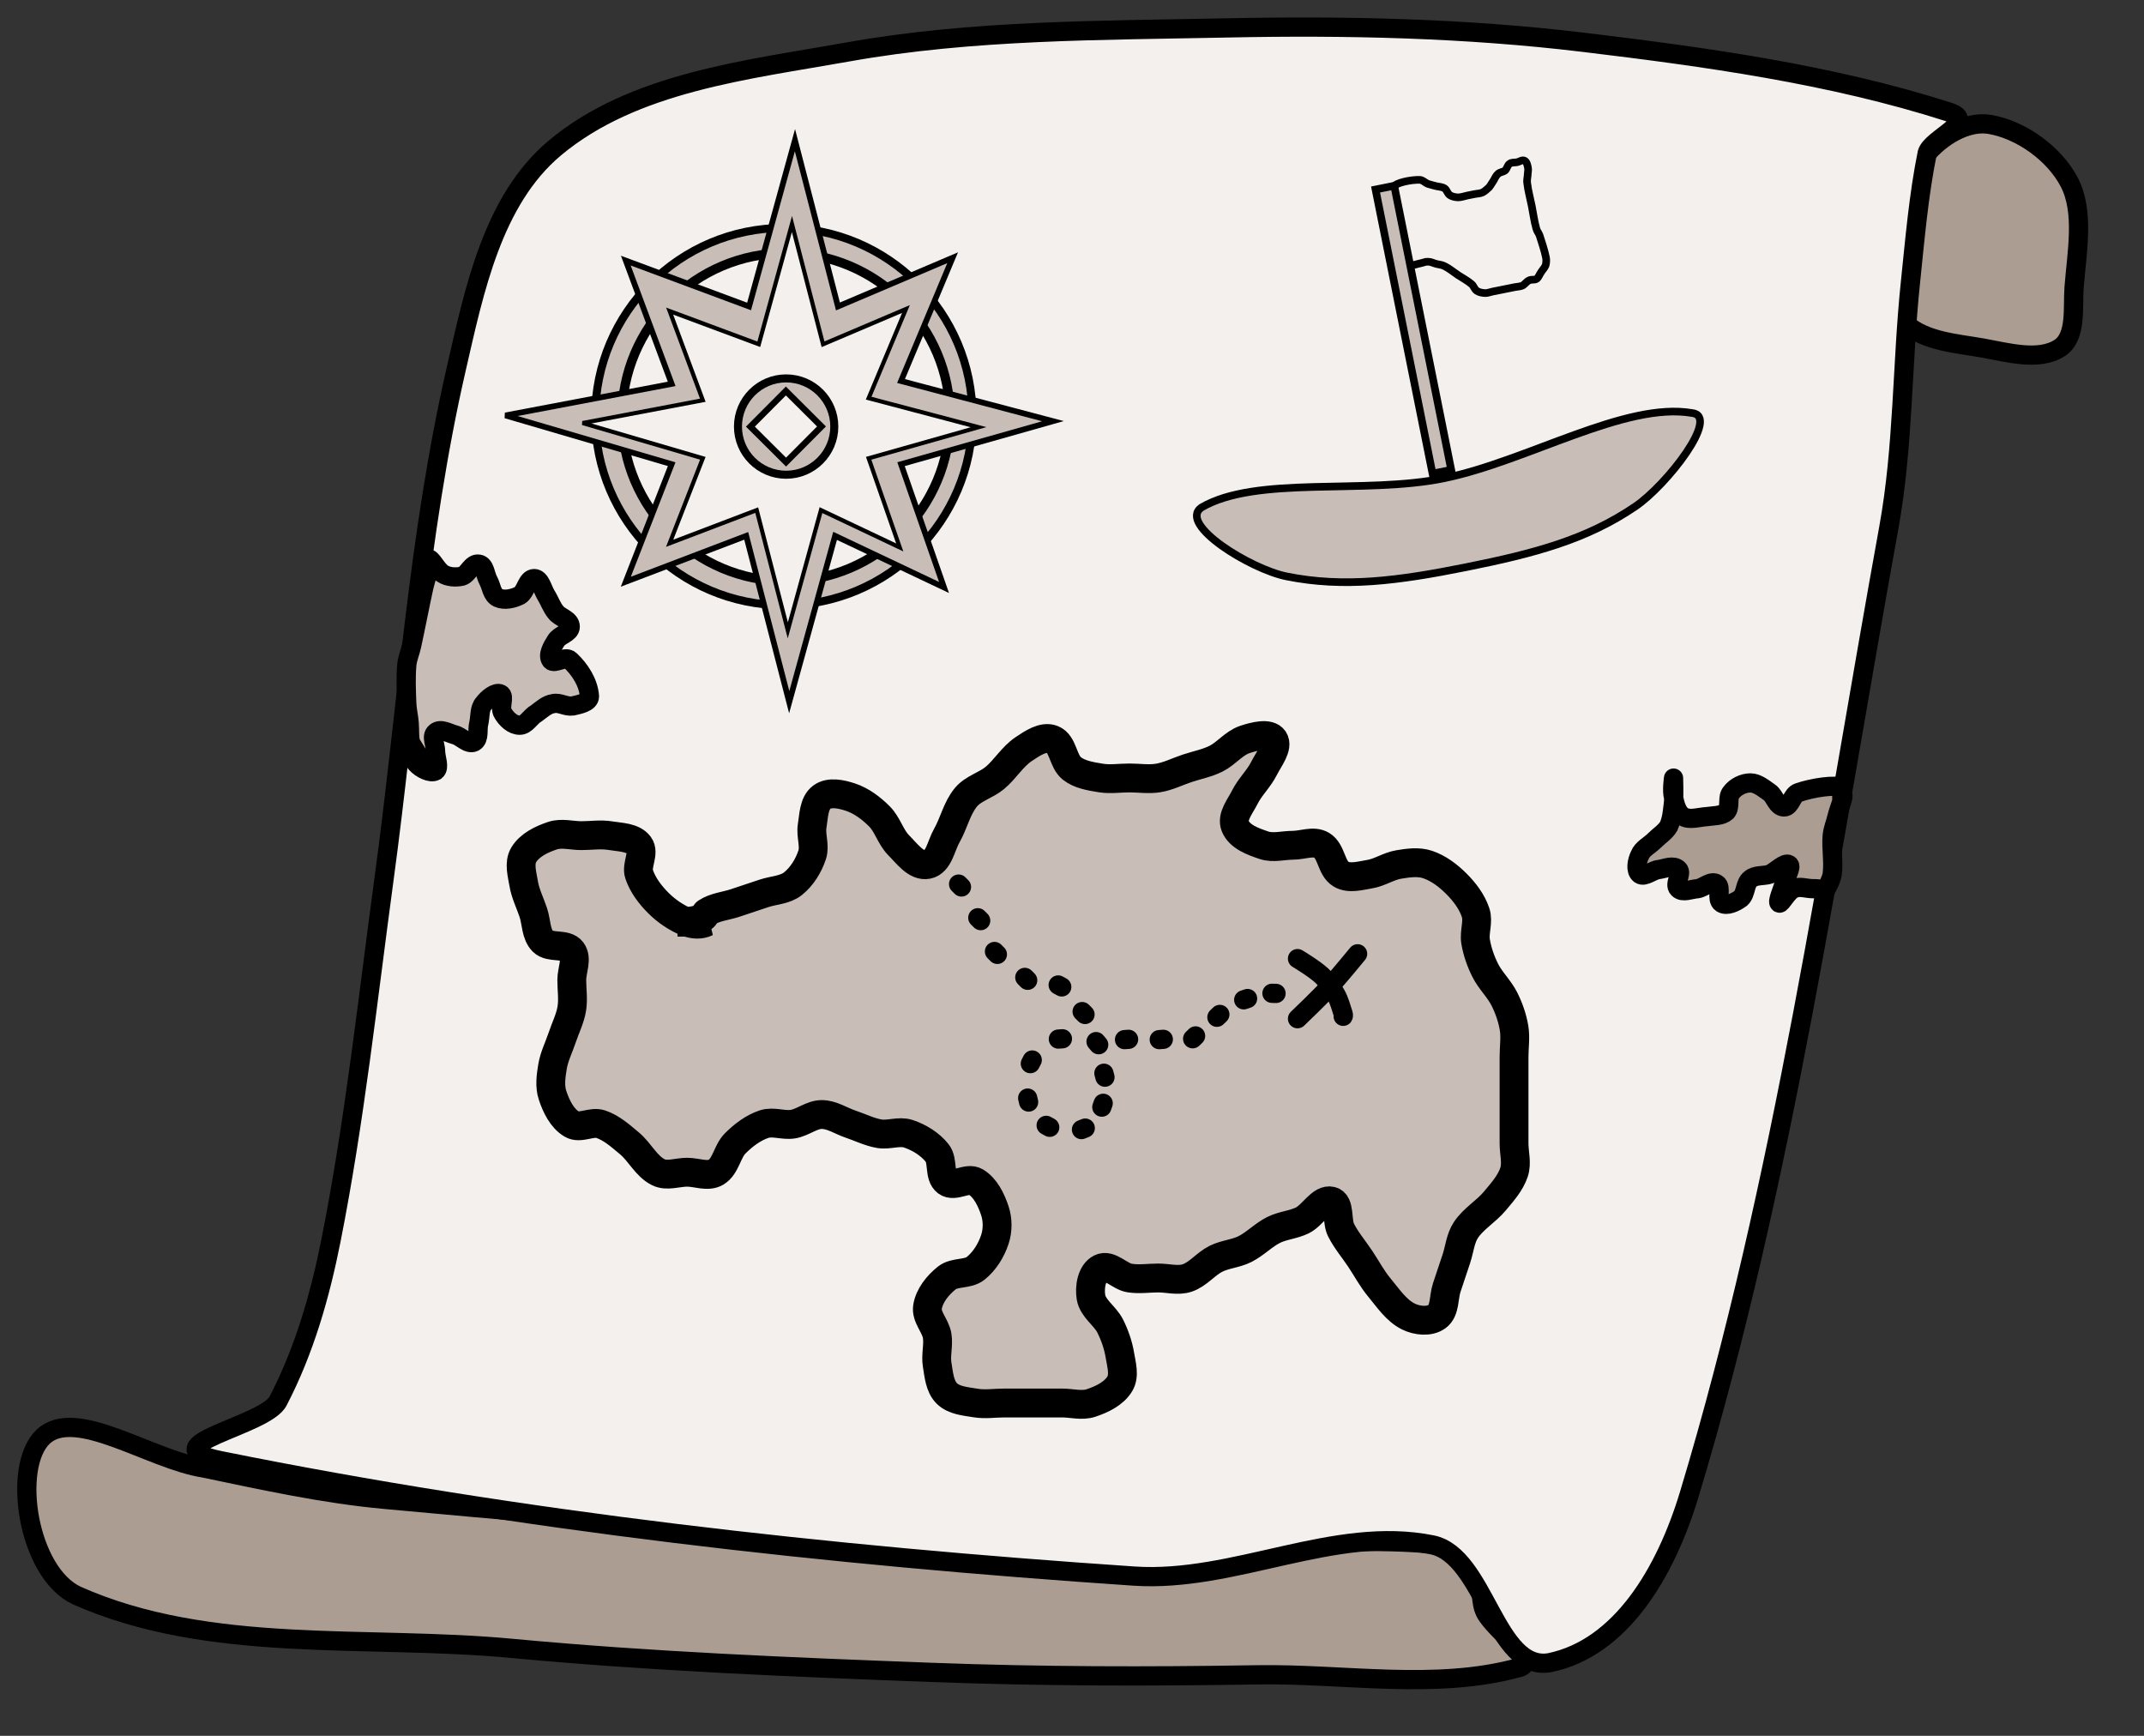 <svg version="1.1" width="189" height="153" viewBox="-1 -1 189 153" xmlns="http://www.w3.org/2000/svg" xmlns:xlink="http://www.w3.org/1999/xlink">
  <rect x="-1" y="-1" width="189" height="153" fill="#333333" stroke="none"/>
  <!-- Exported by Scratch - http://scratch.mit.edu/ -->
  <g id="ID0.2224607989192009" transform="matrix(0.972, 0, 0, 0.972, 0.25, -0.25)">
    <g id="ID0.6571062658913434">
      <path id="ID0.025416731368750334" fill="#AC9D93" stroke="#000000" stroke-width="2" stroke-linecap="round" d="M 237 222 C 249.844 222.609 262.812 219.658 275.500 221.500 C 278.675 221.961 276.931 226.111 278 228.250 C 279.031 230.226 283.806 233.379 281.500 234 C 272.816 236.385 263.325 234.600 254.250 234.750 C 243.001 234.937 231.731 234.922 220.500 234.500 C 205.956 233.954 191.279 233.363 176.750 232 C 161.560 230.575 145.325 232.645 131.500 226.500 C 126.391 224.100 124.727 213.131 128 210 C 131.343 206.806 139.139 212.382 144.750 213.250 C 150.966 214.547 157.186 215.918 163.500 216.500 C 187.987 218.757 212.484 220.838 237 222 Z " transform="matrix(0.872, 0, 0, 0.872, -109, -53.6)"/>
      <path id="ID0.06462631793692708" fill="#AC9D93" stroke="#000000" stroke-width="2" stroke-linecap="round" d="M 334.500 71 C 337.715 71.555 341.173 73.991 342.750 77 C 344.374 80.101 343.527 84.345 343.250 88 C 343.095 90.072 343.541 93.087 341.750 94.250 C 339.589 95.646 336.370 94.719 333.750 94.250 C 331.091 93.777 327.848 93.589 325.750 91.750 C 323.904 90.131 322.872 87.387 323.250 85 C 323.588 81.123 325.289 77.242 327.750 74.250 C 329.334 72.324 332.042 70.579 334.500 71 Z " transform="matrix(0.872, 0, 0, 0.872, -112.5, -51.4)"/>
      <path id="ID0.39883529115468264" fill="#F3F0ED" stroke="#000000" stroke-width="2" stroke-linecap="round" d="M 252.250 64 C 264.576 63.746 277.010 64.022 289.250 65.500 C 301.908 67.024 314.984 68.817 327.250 72.750 C 330.317 73.733 325.450 75.456 325 77 C 324.103 81.431 323.722 85.978 323.250 90.500 C 322.363 98.977 322.543 107.496 321 116 C 314.895 149.622 310.120 183.784 300.250 216.500 C 297.781 224.678 293.117 232.470 285.750 234 C 280.066 235.032 279.025 222.870 273.500 221.750 C 263.328 219.690 252.934 225.703 242.500 225 C 210.686 222.852 178.756 219.307 147.500 213 C 139.686 211.423 152.284 209.384 153.500 206.750 C 156.206 201.539 157.844 195.843 159 190 C 161.450 177.619 162.785 165.140 164.500 152.500 C 166.900 134.839 168.015 116.861 172 99.500 C 173.877 91.328 175.774 81.935 182.250 76.500 C 190.438 69.638 202.227 68.379 212.750 66.500 C 225.725 64.183 239.053 64.273 252.250 64 Z " transform="matrix(0.872, 0, 0, 0.872, -109.9, -54.05)"/>
    </g>
    <g id="ID0.69259964954108">
      <path id="ID0.022748230025172234" fill="#C8BEB7" stroke="#000000" stroke-width="3" stroke-linecap="round" d="M 196 132 C 199.298 131.851 198.723 131.185 199 131 C 199.876 130.416 201.001 130.333 202 130 C 202.999 129.667 204.001 129.333 205 129 C 205.999 128.667 207.178 128.658 208 128 C 208.938 127.250 209.620 126.139 210 125 C 210.316 124.052 209.836 122.985 210 122 C 210.173 120.961 210.158 119.632 211 119 C 211.799 118.401 213.052 118.684 214 119 C 215.139 119.380 216.151 120.151 217 121 C 217.849 121.849 218.151 123.151 219 124 C 219.849 124.849 220.823 126.235 222 126 C 223.177 125.765 223.404 124.042 224 123 C 224.739 121.707 225.047 120.144 226 119 C 226.769 118.078 228.078 117.769 229 117 C 230.085 116.096 230.824 114.784 232 114 C 232.876 113.416 234.022 112.609 235 113 C 236.115 113.446 236.062 115.250 237 116 C 237.822 116.658 238.961 116.827 240 117 C 240.985 117.164 242.001 117 243 117 C 243.999 117 245.015 117.164 246 117 C 247.039 116.827 248.001 116.333 249 116 C 249.999 115.667 251.058 115.471 252 115 C 253.074 114.463 253.861 113.380 255 113 C 255.948 112.684 257.513 112.270 258 113 C 258.513 113.770 257.471 115.058 257 116 C 256.463 117.074 255.537 117.926 255 119 C 254.529 119.942 253.609 121.022 254 122 C 254.446 123.115 255.861 123.620 257 124 C 257.948 124.316 259.001 124 260 124 C 260.999 124 262.143 123.486 263 124 C 264.030 124.618 263.970 126.382 265 127 C 265.857 127.514 267.015 127.164 268 127 C 269.039 126.827 269.961 126.173 271 126 C 271.985 125.836 273.052 125.684 274 126 C 275.139 126.380 276.151 127.151 277 128 C 277.849 128.849 278.620 129.861 279 131 C 279.316 131.948 278.836 133.015 279 134 C 279.173 135.039 279.529 136.058 280 137 C 280.537 138.074 281.463 138.926 282 140 C 282.471 140.942 282.827 141.961 283 143 C 283.164 143.985 283 145.001 283 146 C 283 146.999 283 148.001 283 149 C 283 149.999 283 151.001 283 152 C 283 152.999 283 154.001 283 155 C 283 155.999 283.316 157.052 283 158 C 282.620 159.139 281.769 160.078 281 161 C 280.096 162.085 278.784 162.824 278 164 C 277.416 164.876 277.333 166.001 277 167 C 276.667 167.999 276.333 169.001 276 170 C 275.667 170.999 275.842 172.368 275 173 C 274.201 173.599 272.894 173.447 272 173 C 270.736 172.368 269.904 171.085 269 170 C 268.231 169.078 267.666 167.999 267 167 C 266.334 166.001 265.537 165.074 265 164 C 264.529 163.058 264.935 161.234 264 161 C 262.935 160.734 262.074 162.463 261 163 C 260.058 163.471 258.942 163.529 258 164 C 256.926 164.537 256.074 165.463 255 166 C 254.058 166.471 252.942 166.529 252 167 C 250.926 167.537 250.139 168.620 249 169 C 248.052 169.316 246.999 169 246 169 C 245.001 169 243.985 169.164 243 169 C 241.961 168.827 240.942 167.529 240 168 C 239.058 168.471 238.827 169.961 239 171 C 239.197 172.184 240.463 172.926 241 174 C 241.471 174.942 241.827 175.961 242 177 C 242.164 177.985 242.514 179.143 242 180 C 241.382 181.030 240.139 181.620 239 182 C 238.052 182.316 236.999 182 236 182 C 235.001 182 233.999 182 233 182 C 232.001 182 230.999 182 230 182 C 229.001 182 227.985 182.164 227 182 C 225.961 181.827 224.745 181.745 224 181 C 223.255 180.255 223.173 179.039 223 178 C 222.836 177.015 223.164 175.985 223 175 C 222.827 173.961 221.827 173.039 222 172 C 222.197 170.816 223.062 169.750 224 169 C 224.822 168.342 226.178 168.658 227 168 C 227.938 167.250 228.620 166.139 229 165 C 229.316 164.052 229.316 162.948 229 162 C 228.620 160.861 228.030 159.618 227 159 C 226.143 158.486 224.799 159.599 224 159 C 223.158 158.368 223.658 156.822 223 156 C 222.250 155.062 221.139 154.380 220 154 C 219.052 153.684 217.985 154.164 217 154 C 215.961 153.827 214.999 153.333 214 153 C 213.001 152.667 212.053 152 211 152 C 209.947 152 209.039 152.827 208 153 C 207.015 153.164 205.948 152.684 205 153 C 203.861 153.380 202.849 154.151 202 155 C 201.151 155.849 201.030 157.382 200 158 C 199.143 158.514 197.999 158 197 158 C 196.001 158 194.894 158.447 194 158 C 192.736 157.368 192.085 155.904 191 155 C 190.078 154.231 189.139 153.380 188 153 C 187.052 152.684 185.857 153.514 185 153 C 183.970 152.382 183.380 151.139 183 150 C 182.684 149.052 182.836 147.985 183 147 C 183.173 145.961 183.667 144.999 184 144 C 184.333 143.001 184.827 142.039 185 141 C 185.164 140.015 185 138.999 185 138 C 185 137.001 185.599 135.799 185 135 C 184.368 134.158 182.745 134.745 182 134 C 181.255 133.255 181.333 131.999 181 131 C 180.667 130.001 180.173 129.039 180 128 C 179.836 127.015 179.486 125.857 180 125 C 180.618 123.970 181.861 123.380 183 123 C 183.948 122.684 185.001 123 186 123 C 186.999 123 188.015 122.836 189 123 C 190.039 123.173 191.368 123.158 192 124 C 192.599 124.799 191.684 126.052 192 127 C 192.380 128.139 193.151 129.151 194 130 C 194.849 130.849 195.885 131.554 197 132 C 197.618 132.247 198.404 132.298 199 132 Z " transform="matrix(0.872, 0, 0, 0.872, -110.75, -32.25)"/>
      <path id="ID0.591429878026247" fill="none" stroke="#000000" stroke-width="2" stroke-linecap="round" d="M 231.250 134 L 231.550 134.300 " transform="matrix(0.872, 0, 0, 0.872, -116, -37.45)"/>
      <path id="ID0.7572442013770342" fill="none" stroke="#000000" stroke-width="2" stroke-linecap="round" d="M 233.250 137.500 L 233.550 137.800 " transform="matrix(0.872, 0, 0, 0.872, -116, -37.45)"/>
      <path id="ID0.3759294683113694" fill="none" stroke="#000000" stroke-width="2" stroke-linecap="round" d="M 235.500 142.500 L 235.800 142.800 " transform="matrix(0.872, 0, 0, 0.872, -116.45, -38.75)"/>
      <path id="ID0.3759294683113694" fill="none" stroke="#000000" stroke-width="2" stroke-linecap="round" d="M 235.500 142.500 L 235.800 142.800 " transform="matrix(0.872, 0, 0, 0.872, -113.7, -36.4)"/>
      <path id="ID0.3759294683113694" fill="none" stroke="#000000" stroke-width="2" stroke-linecap="round" d="M 235.500 142.500 L 235.800 142.800 " transform="matrix(0.836, -0.246, 0.246, 0.836, -137.25, 27.35)"/>
      <path id="ID0.3759294683113694" fill="none" stroke="#000000" stroke-width="2" stroke-linecap="round" d="M 235.500 142.500 L 235.800 142.800 " transform="matrix(0.872, 0, 0, 0.872, -108.5, -33.3)"/>
      <path id="ID0.3759294683113694" fill="none" stroke="#000000" stroke-width="2" stroke-linecap="round" d="M 235.500 142.500 L 235.800 142.800 " transform="matrix(0.869, 0.069, -0.069, 0.869, -96.7, -46.4)"/>
      <path id="ID0.3759294683113694" fill="none" stroke="#000000" stroke-width="2" stroke-linecap="round" d="M 235.500 142.500 L 235.800 142.800 " transform="matrix(0.755, 0.437, -0.437, 0.755, -16.7, -113.95)"/>
      <path id="ID0.3759294683113694" fill="none" stroke="#000000" stroke-width="2" stroke-linecap="round" d="M 235.500 142.500 L 235.800 142.800 " transform="matrix(0.375, 0.787, -0.787, 0.375, 122.6, -139.5)"/>
      <path id="ID0.3759294683113694" fill="none" stroke="#000000" stroke-width="2" stroke-linecap="round" d="M 235.500 142.500 L 235.800 142.800 " transform="matrix(-0.348, 0.799, -0.799, -0.348, 292.95, -37.05)"/>
      <path id="ID0.3759294683113694" fill="none" stroke="#000000" stroke-width="2" stroke-linecap="round" d="M 235.500 142.500 L 235.800 142.800 " transform="matrix(-0.836, 0.246, -0.246, -0.836, 325.85, 162.65)"/>
      <path id="ID0.3759294683113694" fill="none" stroke="#000000" stroke-width="2" stroke-linecap="round" d="M 235.500 142.500 L 235.800 142.800 " transform="matrix(-0.741, -0.459, 0.459, -0.741, 201.1, 312.85)"/>
      <path id="ID0.3759294683113694" fill="none" stroke="#000000" stroke-width="2" stroke-linecap="round" d="M 235.500 142.500 L 235.800 142.800 " transform="matrix(-0.262, -0.832, 0.832, -0.262, 35.3, 328.95)"/>
      <path id="ID0.3759294683113694" fill="none" stroke="#000000" stroke-width="2" stroke-linecap="round" d="M 235.500 142.500 L 235.800 142.800 " transform="matrix(0.569, -0.66, 0.66, 0.569, -133.35, 167.8)"/>
      <path id="ID0.3759294683113694" fill="none" stroke="#000000" stroke-width="2" stroke-linecap="round" d="M 235.500 142.500 L 235.800 142.800 " transform="matrix(0.569, -0.66, 0.66, 0.569, -127.35, 167.85)"/>
      <path id="ID0.3759294683113694" fill="none" stroke="#000000" stroke-width="2" stroke-linecap="round" d="M 235.500 142.500 L 235.800 142.800 " transform="matrix(0.569, -0.66, 0.66, 0.569, -124.2, 167.85)"/>
      <path id="ID0.3759294683113694" fill="none" stroke="#000000" stroke-width="2" stroke-linecap="round" d="M 235.500 142.500 L 235.800 142.800 " transform="matrix(0.016, -0.872, 0.872, 0.016, -21.15, 296.5)"/>
      <path id="ID0.3759294683113694" fill="none" stroke="#000000" stroke-width="2" stroke-linecap="round" d="M 235.500 142.500 L 235.800 142.800 " transform="matrix(0.016, -0.872, 0.872, 0.016, -18.95, 294.55)"/>
      <path id="ID0.3759294683113694" fill="none" stroke="#000000" stroke-width="2" stroke-linecap="round" d="M 235.500 142.500 L 235.800 142.800 " transform="matrix(0.389, -0.78, 0.78, 0.389, -91.25, 218.15)"/>
      <path id="ID0.3759294683113694" fill="none" stroke="#000000" stroke-width="2" stroke-linecap="round" d="M 235.500 142.500 L 235.800 142.800 " transform="matrix(0.633, -0.6, 0.6, 0.633, -120.5, 140.4)"/>
      <path id="ID0.08639472490176558" fill="none" stroke="#000000" stroke-width="2" stroke-linecap="round" d="M 266.500 141.750 C 266.500 141.750 268.259 142.805 269 143.500 C 269.607 144.069 270.092 144.774 270.500 145.500 C 270.849 146.120 271.025 146.825 271.250 147.500 C 271.306 147.669 271.250 147.750 271.250 147.750 " transform="matrix(0.872, 0, 0, 0.872, -116, -37.45)"/>
      <path id="ID0.012617005966603756" fill="none" stroke="#000000" stroke-width="2" stroke-linecap="round" d="M 266.500 148 C 266.500 148 268.894 145.722 270 144.500 C 270.863 143.548 272.750 141.250 272.750 141.250 " transform="matrix(0.872, 0, 0, 0.872, -116, -37.45)"/>
    </g>
    <g id="ID0.4510777541436255">
      <g id="ID0.14801309304311872">
        <g id="ID0.2537396028637886">
          <path id="ID0.9389303363859653" fill="#C8BEB7" stroke="#000000" stroke-width="2" d="M 436 132 C 448.967 132 460.717 137.267 469.225 145.775 C 477.733 154.283 483 166.033 483 179 C 483 191.967 477.733 203.717 469.225 212.225 C 460.717 220.733 448.967 226 436 226 C 423.033 226 411.283 220.733 402.775 212.225 C 394.267 203.717 389 191.967 389 179 C 389 166.033 394.267 154.283 402.775 145.775 C 411.283 137.267 423.033 132 436 132 Z " transform="matrix(0.364, 0, 0, 0.364, -88.9, -28.15)"/>
          <path id="ID0.11479042703285813" fill="#F3F0ED" stroke="#000000" stroke-width="2" d="M 408 153 C 417.656 153 426.406 156.922 432.742 163.258 C 439.078 169.594 443 178.344 443 188 C 443 197.656 439.078 206.406 432.742 212.742 C 426.406 219.078 417.656 223 408 223 C 398.344 223 389.594 219.078 383.258 212.742 C 376.922 206.406 373 197.656 373 188 C 373 178.344 376.922 169.594 383.258 163.258 C 389.594 156.922 398.344 153 408 153 Z " transform="matrix(0.425, 0, 0, 0.425, -103.4, -42.85)"/>
        </g>
        <g id="ID0.11548982094973326">
          <path id="ID0.3447116296738386" fill="#C8BEB7" stroke="#000000" stroke-width="2" stroke-linecap="round" d="M 342 226 L 385 242 L 401 184 L 416 242 L 456 225 L 438 268 L 491 282 L 438 297 L 453 340 L 415 322 L 399 380 L 384 322 L 342 338 L 358 297 L 300 280 L 358 269 L 342 226 Z " transform="matrix(0.26, 0, 0, 0.26, -33.45, -35.9)"/>
          <path id="ID0.3447116296738386" fill="#F3F0ED" stroke="#000000" stroke-width="2" stroke-linecap="round" d="M 342 226 L 385 242 L 401 184 L 416 242 L 456 225 L 438 268 L 491 282 L 438 297 L 453 340 L 415 322 L 399 380 L 384 322 L 342 338 L 358 297 L 300 280 L 358 269 L 342 226 Z " transform="matrix(0.188, 0, 0, 0.188, -4.85, -15.05)"/>
        </g>
      </g>
      <g id="ID0.4135345579124987">
        <path id="ID0.2975855153053999" fill="#C8BEB7" stroke="#000000" stroke-width="2" d="M 390 128 C 393.311 128 396.311 129.345 398.483 131.517 C 400.655 133.689 402 136.689 402 140 C 402 143.311 400.655 146.311 398.483 148.483 C 396.311 150.655 393.311 152 390 152 C 386.689 152 383.689 150.655 381.517 148.483 C 379.345 146.311 378 143.311 378 140 C 378 136.689 379.345 133.689 381.517 131.517 C 383.689 129.345 386.689 128 390 128 Z " transform="matrix(0.364, 0, 0, 0.364, -71.95, -13.05)"/>
        <path id="ID0.4250159035436809" fill="#F3F0ED" stroke="#000000" stroke-width="2" d="M 411 86 L 427 86 L 427 102 L 411 102 L 411 86 Z " transform="matrix(0.202, 0.201, -0.201, 0.202, 4.25, -65.3)"/>
      </g>
    </g>
    <g id="ID0.2592455539852381">
      <path id="ID0.0035764137282967567" fill="#C8BEB7" stroke="#000000" stroke-width="2" stroke-linecap="round" d="M 260 302 C 275.827 296.554 302.609 307.128 324 307 C 346.363 306.867 374.471 296.647 391 303 C 398.297 305.204 380.809 320.258 371.657 324.113 C 357.405 330.142 343.209 331 325 331 C 306.791 331 292.545 330.061 278.343 324.113 C 269.500 320.431 252.995 305.111 260 302 Z " transform="matrix(0.339, -0.068, 0.068, 0.339, -1, -39.45)"/>
      <path id="ID0.8124154442921281" fill="#F3F0ED" stroke="#000000" stroke-width="2" stroke-linecap="round" d="M 326 251 C 325.667 250.584 325.257 249.319 325 248.500 C 324.589 247.190 324.204 245.858 324 244.500 C 323.703 242.517 323.500 240.505 323.500 238.500 C 323.500 236.495 323.483 234.437 324 232.500 C 324.182 231.817 325.108 231.588 325.500 231 C 325.792 230.562 326 229.500 326 229.500 C 326.500 228.500 330.850 228.500 333 229 C 333.800 229.150 334.250 230.050 335 230.500 C 335.600 230.850 336.300 231.150 337 231.500 C 337.650 231.800 338.450 231.950 339 232.500 C 339.500 233 339.450 233.950 340 234.500 C 340.500 235 341.250 235.300 342 235.500 C 342.800 235.650 343.650 235.500 344.500 235.500 C 345.150 235.500 345.800 235.500 346.500 235.500 C 347.150 235.500 347.850 235.650 348.500 235.500 C 349.200 235.300 349.850 234.900 350.500 234.500 C 351.050 234.050 351.500 233.450 352 233 C 352.450 232.500 352.850 231.850 353.500 231.500 C 354.050 231.150 354.900 231.300 355.500 231 C 356.100 230.600 356.350 229.750 357 229.500 C 357.600 229.200 358.300 229.500 359 229.500 C 359.650 229.500 360.450 229.050 361 229.500 C 361.500 229.900 361.500 230.800 361.500 231.500 C 361.500 232.150 361.150 232.800 361 233.500 C 360.800 234.150 360.500 234.800 360.500 235.500 C 360.350 237.450 360.500 239.500 360.500 241.500 C 360.500 243.450 360.350 245.500 360.500 247.500 C 360.500 248.150 360.900 248.800 361 249.500 C 361.200 251.450 361.500 253.450 361.500 255.500 C 361.500 256.150 361.300 256.900 361 257.500 C 360.600 258.100 359.950 258.500 359.500 259 C 359 259.450 358.600 260.200 358 260.500 C 357.350 260.750 356.600 260.300 356 260.500 C 355.250 260.650 354.700 261.300 354 261.500 C 353.350 261.650 352.650 261.500 352 261.500 C 350 261.500 347.950 261.500 346 261.500 C 345.300 261.500 344.600 261.650 344 261.500 C 343.250 261.300 342.500 261 342 260.500 C 341.450 259.950 341.450 259.050 341 258.500 C 340.100 257.350 338.950 256.450 338 255.500 C 337 254.500 336.100 253.350 335 252.500 C 334.400 252 333.650 251.800 333 251.500 C 332.300 251.150 331.700 250.650 331 250.500 C 330.350 250.300 329.654 250.500 329 250.500 C 328 250.500 326.447 250.723 326 250.500 Z " transform="matrix(0.339, -0.068, 0.068, 0.339, -1, -39.45)"/>
      <path id="ID0.8732011117972434" fill="#C8BEB7" stroke="#000000" stroke-width="2" d="M 422 181 L 427 181 L 427 257 L 422 257 L 422 181 Z " transform="matrix(0.339, -0.068, 0.068, 0.339, -31.9, -16.25)"/>
    </g>
    <path id="ID0.4170255893841386" fill="#AC9D93" stroke="#000000" stroke-width="2" stroke-linecap="round" d="M 316 155.750 C 316.402 155.626 315.682 157.191 315.500 158 C 315.348 158.669 315.057 159.316 315 160 C 314.889 161.327 315.172 162.679 315 164 C 314.918 164.629 314.250 165.750 314.250 165.750 C 314 165.500 313.300 165.500 313 165.500 C 312.300 165.500 311.600 165.200 311 165.500 C 310.350 165.750 309.700 167.100 309.500 167 C 309.250 166.900 309.800 165.650 310 165 C 310.150 164.300 310.850 163.200 310.500 163 C 310.100 162.700 309.150 163.700 308.500 164 C 307.850 164.200 307 164.050 306.500 164.500 C 305.900 164.950 306.050 166 305.500 166.500 C 304.950 166.900 304.050 167.350 303.500 167 C 302.900 166.600 303.550 165.350 303 165 C 302.400 164.600 301.650 165.400 301 165.500 C 300.300 165.550 299.450 165.950 299 165.500 C 298.500 165 299.450 163.950 299 163.500 C 298.500 163 297.650 163.400 297 163.500 C 296.300 163.550 295.500 164.350 295 164 C 294.500 163.600 294.700 162.600 295 162 C 295.250 161.350 296 161 296.500 160.500 C 297 160 297.650 159.600 298 159 C 298.350 158.200 298.400 157.300 298.500 156.500 C 298.550 155.650 298.500 154 298.500 154 C 298.500 153.950 298.300 155.350 298.500 156 C 298.650 156.700 298.850 157.600 299.500 158 C 300.200 158.400 301.150 158.050 302 158 C 302.650 157.900 303.500 157.950 304 157.500 C 304.450 157 304.050 156 304.500 155.500 C 304.950 154.900 305.750 154.500 306.500 154.500 C 307.200 154.500 307.850 155.050 308.500 155.500 C 309.050 155.900 309.250 157 310 157 C 310.700 157 310.807 155.706 311.500 155.500 C 312.908 155.006 315.402 154.626 316 155 Z " transform="matrix(0.872, 0, 0, 0.872, -109.8, -64.5)"/>
    <path id="ID0.8788982317782938" fill="#C8BEB7" stroke="#000000" stroke-width="2" stroke-linecap="round" d="M 167.250 150.500 C 166.963 150.041 167.066 148.979 167 148.250 C 166.941 147.582 166.778 146.921 166.750 146.250 C 166.695 144.919 166.639 143.577 166.750 142.250 C 166.807 141.566 167.103 140.921 167.250 140.250 C 167.686 138.256 168.064 136.244 168.500 134.250 C 168.647 133.579 168.887 132.927 169 132.250 C 169.055 131.922 169 131.250 169 131.250 C 169.250 131 169.850 132.350 170.500 132.750 C 171.050 133.100 171.850 133.150 172.500 133 C 173.150 132.800 173.500 131.600 174.250 131.750 C 174.900 131.850 174.900 132.900 175.250 133.500 C 175.550 134.050 175.600 134.950 176.250 135.250 C 176.900 135.550 177.800 135.350 178.500 135 C 179.150 134.600 179.250 133.250 180 133.250 C 180.650 133.250 180.850 134.350 181.250 135 C 181.600 135.550 181.800 136.200 182.250 136.750 C 182.650 137.300 183.750 137.500 183.750 138.250 C 183.750 138.950 182.600 139.100 182.250 139.750 C 181.900 140.300 181.350 141.200 181.750 141.750 C 182.100 142.200 183.250 141.250 183.750 141.750 C 184.750 142.700 185.650 144.050 185.750 145.500 C 185.750 146.150 184.650 146.350 184 146.500 C 183.300 146.600 182.650 146.100 182 146.250 C 181.300 146.350 180.800 146.850 180.250 147.250 C 179.600 147.600 179.200 148.500 178.500 148.500 C 177.750 148.500 177.100 147.850 176.750 147.250 C 176.350 146.650 177 145.500 176.500 145.250 C 176 145 175.150 145.700 174.750 146.250 C 174.300 146.750 174.400 147.550 174.250 148.250 C 174.050 148.900 174.350 149.900 173.750 150.250 C 173.100 150.550 172.400 149.650 171.750 149.500 C 171.050 149.300 170.250 148.800 169.750 149.250 C 169.250 149.650 169.750 150.550 169.750 151.250 C 169.750 151.900 170.200 152.900 169.750 153.250 C 169.200 153.550 168.200 153 167.750 152.500 C 167.250 151.950 167.507 151.107 167.250 150.500 C 167.156 150.307 166.760 150.343 166.750 150.250 Z " transform="matrix(0.872, 0, 0, 0.872, -109.8, -64.5)"/>
  </g>
</svg>